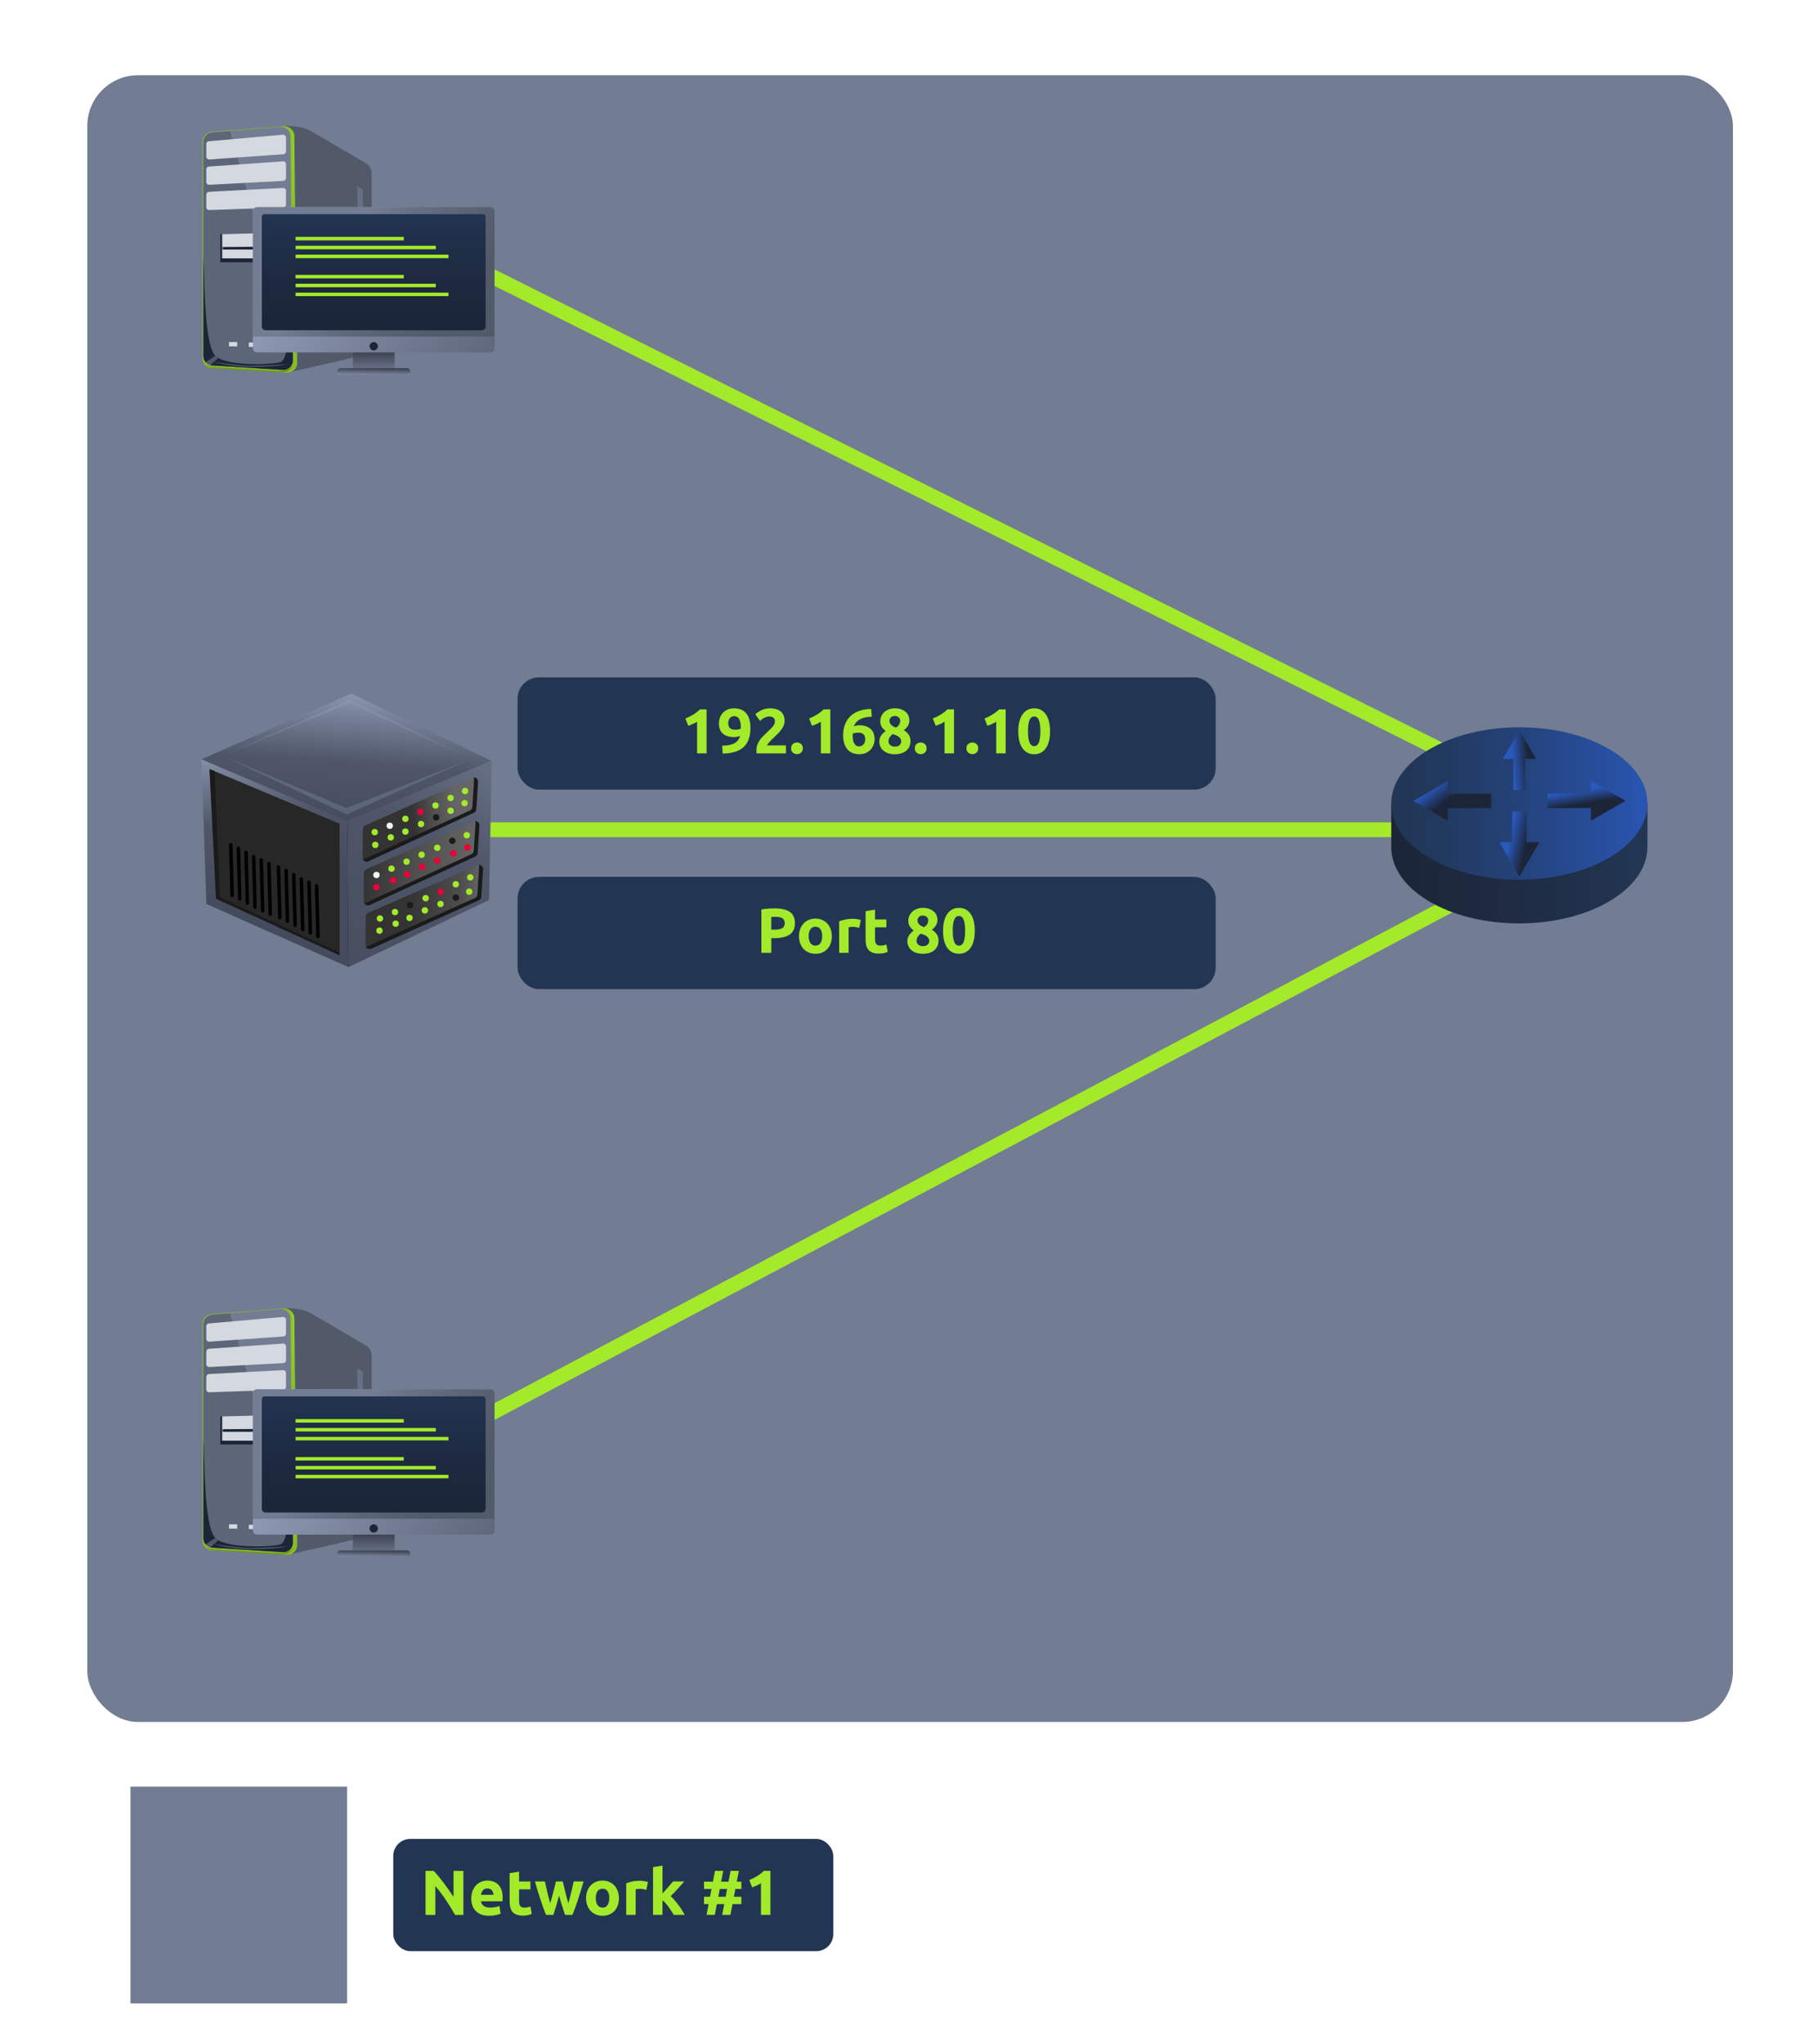 <?xml version="1.0" encoding="UTF-8"?>
<svg id="Layer_1" data-name="Layer 1" xmlns="http://www.w3.org/2000/svg" width="615.18" height="691.22" xmlns:xlink="http://www.w3.org/1999/xlink" viewBox="0 0 615.18 691.22">
  <defs>
    <linearGradient id="linear-gradient" x1="126.46" y1="150.51" x2="126.46" y2="106.56" gradientUnits="userSpaceOnUse">
      <stop offset=".42" stop-color="#9da8c4"/>
      <stop offset=".66" stop-color="#4f5669"/>
      <stop offset=".84" stop-color="#1a1a1a"/>
    </linearGradient>
    <linearGradient id="linear-gradient-2" x1="91.03" y1="69.01" x2="254.25" y2="186.96" gradientUnits="userSpaceOnUse">
      <stop offset="0" stop-color="#9da8c4"/>
      <stop offset=".57" stop-color="#4f5669"/>
      <stop offset="1" stop-color="#444b5c"/>
    </linearGradient>
    <linearGradient id="linear-gradient-3" x1="155.95" y1="115.95" x2="96.26" y2="68.08" gradientUnits="userSpaceOnUse">
      <stop offset=".12" stop-color="#525a6a"/>
      <stop offset=".29" stop-color="#586071"/>
      <stop offset=".55" stop-color="#687286"/>
      <stop offset=".66" stop-color="#727c92"/>
    </linearGradient>
    <linearGradient id="linear-gradient-4" x1="4963.64" y1="3342.37" x2="4963.48" y2="3353.02" gradientTransform="translate(-4837.09 -3223.46)" xlink:href="#linear-gradient"/>
    <linearGradient id="linear-gradient-5" x1="126.46" y1="123.24" x2="126.46" y2="40.77" gradientUnits="userSpaceOnUse">
      <stop offset=".12" stop-color="#1c2538"/>
      <stop offset=".34" stop-color="#1d293f"/>
      <stop offset=".66" stop-color="#223654"/>
    </linearGradient>
    <linearGradient id="linear-gradient-6" x1="126.46" y1="550.3" x2="126.46" y2="506.35" xlink:href="#linear-gradient"/>
    <linearGradient id="linear-gradient-7" y1="468.8" x2="254.25" y2="586.75" xlink:href="#linear-gradient-2"/>
    <linearGradient id="linear-gradient-8" x1="155.95" y1="515.74" x2="96.26" y2="467.87" xlink:href="#linear-gradient-3"/>
    <linearGradient id="linear-gradient-9" x1="4963.64" y1="2942.58" x2="4963.48" y2="2953.23" gradientTransform="translate(-4837.09 -2423.88)" xlink:href="#linear-gradient"/>
    <linearGradient id="linear-gradient-10" y1="523.03" y2="440.56" xlink:href="#linear-gradient-5"/>
    <linearGradient id="linear-gradient-11" x1="119.35" y1="227.47" x2="115.56" y2="280.55" xlink:href="#linear-gradient-2"/>
    <linearGradient id="linear-gradient-12" x1="85.26" y1="243.15" x2="95.29" y2="301.14" xlink:href="#linear-gradient-2"/>
    <linearGradient id="linear-gradient-13" x1="200.72" y1="195.73" x2="105.04" y2="349.64" xlink:href="#linear-gradient-2"/>
    <linearGradient id="linear-gradient-14" x1="176.23" y1="321.69" x2="191.32" y2="324.32" gradientTransform="translate(350.91 -34.27) rotate(-176.41) scale(1 -1)" gradientUnits="userSpaceOnUse">
      <stop offset="0" stop-color="#666"/>
      <stop offset=".57" stop-color="#4d4d4d"/>
      <stop offset="1" stop-color="#333"/>
    </linearGradient>
    <linearGradient id="linear-gradient-15" x1="168.76" y1="338.62" x2="206.68" y2="338.62" xlink:href="#linear-gradient-14"/>
    <linearGradient id="linear-gradient-16" x1="166.56" y1="353.3" x2="205.16" y2="353.3" gradientTransform="translate(350.91 -34.27) rotate(-176.41) scale(1 -1)" gradientUnits="userSpaceOnUse">
      <stop offset="0" stop-color="#666"/>
      <stop offset=".19" stop-color="#4d4d4d"/>
      <stop offset=".65" stop-color="#333"/>
    </linearGradient>
    <linearGradient id="linear-gradient-17" x1="245.45" y1="405.98" x2="332.14" y2="405.98" gradientTransform="translate(225.33 -114.03)" gradientUnits="userSpaceOnUse">
      <stop offset="0" stop-color="#1c2538"/>
      <stop offset=".46" stop-color="#1e2b42"/>
      <stop offset="1" stop-color="#223654"/>
    </linearGradient>
    <linearGradient id="linear-gradient-18" x1="245.46" y1="385.71" x2="340.09" y2="385.71" gradientTransform="translate(226.04 -114.56) rotate(.1)" gradientUnits="userSpaceOnUse">
      <stop offset="0" stop-color="#223654"/>
      <stop offset=".17" stop-color="#22395e"/>
      <stop offset=".45" stop-color="#244279"/>
      <stop offset=".82" stop-color="#2851a6"/>
      <stop offset="1" stop-color="#2a59be"/>
    </linearGradient>
    <linearGradient id="linear-gradient-19" x1="706.45" y1="-302.9" x2="709.71" y2="-295.88" gradientTransform="translate(-140.38 707.85) rotate(-12.06)" gradientUnits="userSpaceOnUse">
      <stop offset="0" stop-color="#2a59be"/>
      <stop offset=".89" stop-color="#1c2538"/>
    </linearGradient>
    <linearGradient id="linear-gradient-20" x1="753.63" y1="-289.76" x2="753.34" y2="-284.08" gradientTransform="translate(-140.38 707.85) rotate(-12.06)" gradientUnits="userSpaceOnUse">
      <stop offset="0" stop-color="#2a59be"/>
      <stop offset=".83" stop-color="#1c2538"/>
    </linearGradient>
    <linearGradient id="linear-gradient-21" x1="724.96" y1="-278.1" x2="731.24" y2="-275.24" gradientTransform="translate(-140.38 707.85) rotate(-12.06)" gradientUnits="userSpaceOnUse">
      <stop offset="0" stop-color="#2a59be"/>
      <stop offset=".89" stop-color="#1c2538"/>
    </linearGradient>
    <linearGradient id="linear-gradient-22" x1="731.9" y1="-304.31" x2="737.86" y2="-303.46" xlink:href="#linear-gradient-19"/>
  </defs>
  <rect x="29.54" y="25.45" width="556.86" height="556.86" rx="17.15" ry="17.15" style="fill: #727c92;"/>
  <line x1="523.16" y1="271.43" x2="151.75" y2="86.12" style="fill: none; stroke: #a3ea2a; stroke-miterlimit: 10; stroke-width: 5px;"/>
  <line x1="508.48" y1="280.6" x2="117.28" y2="280.6" style="fill: none; stroke: #a3ea2a; stroke-miterlimit: 10; stroke-width: 5px;"/>
  <line x1="120.87" y1="501.95" x2="509.97" y2="295.9" style="fill: none; stroke: #a3ea2a; stroke-miterlimit: 10; stroke-width: 5px;"/>
  <g id="Desktop_variation" data-name="Desktop variation">
    <g>
      <g id="Desktop_Computer" data-name="Desktop Computer">
        <g>
          <path d="m125.74,58.72v57.55c0,1.92-1.33,3.58-3.2,4l-7.95,1.79-16.06,3.62c.5-.16,1.99-.96,2.03-5.01.02-2.17-.24-17.33-.53-33.5-.3-16.6-.64-34.26-.75-39.96-.02-.78-.24-1.54-.65-2.19-.35-.56-.83-1.05-1.42-1.41-.09-.05-.17-.1-.26-.15-.31-.17-.64-.32-.98-.41l.74-.03,2.39-.1c2.22-.09,4.42.45,6.33,1.57l18.27,10.67c1.26.74,2.03,2.09,2.03,3.54Z" style="fill: #525a6a;"/>
          <path d="m114.58,122.06l-16.06,3.62c.5-.16,1.99-.96,2.03-5.01.02-2.17-.24-17.33-.53-33.5.96,5.01,6.06,29.64,14.57,34.89Z" style="fill: #525a6a;"/>
          <path d="m125.74,58.72v4.4c-3.65-7.87-20.19-16.68-22.8-17.24-1.75-.37-3.35-.67-4.31-.84-.59-.11-.94-.17-.94-.17l-.74-1.4-.54-.87,2.2.07c2.56.08,5.06.8,7.26,2.09l17.84,10.42c1.26.74,2.03,2.09,2.03,3.54Z" style="fill: #525a6a;"/>
          <path d="m98.51,125.68c-.1.03-.16.04-.16.04l.16-.04Z" style="fill: #2c2c2c;"/>
          <path d="m71.67,44.58l24.15-1.9c2.01-.16,3.73,1.3,3.76,3.16l.97,76.93c.02,1.87-1.68,3.36-3.69,3.24l-25.11-1.53c-1.82-.11-3.24-1.51-3.24-3.21V47.78c0-1.67,1.38-3.06,3.17-3.2Z" style="fill: #89bd27;"/>
          <path d="m99.12,121.94c.02,1.84-1.58,3.32-3.49,3.2l-23.74-1.51c-1.72-.11-3.07-1.49-3.07-3.16V47.94c0-1.65,1.31-3.02,3.01-3.16l6.01-.49,16.86-1.38c1.9-.16,3.54,1.28,3.56,3.12l.33,34.13.49,38.71.04,3.07Z" style="fill: #727c92;"/>
          <path d="m99.12,121.9c.02,1.84-1.58,3.32-3.49,3.2l-23.74-1.51c-1.72-.11-3.07-1.49-3.07-3.16V47.99c0-1.64,1.31-3.02,3-3.16l6-.49,21.25,74.49.04,3.06Z" style="fill: #525a6a; opacity: .65;"/>
          <path d="m69.8,48.71v4.27c0,.55.49.99,1.06.95l25.01-1.76c.52-.04.91-.45.91-.95v-4.71c0-.56-.5-1-1.08-.95l-25.01,2.2c-.51.04-.9.46-.9.95Z" style="fill: #d4d8df;"/>
          <path d="m69.8,57.27v4.27c0,.55.48.98,1.04.95l25.01-1.32c.52-.03.93-.45.93-.95v-4.71c0-.55-.49-.99-1.06-.95l-25.01,1.76c-.52.04-.91.45-.91.95Z" style="fill: #d4d8df;"/>
          <path d="m69.8,65.82v4.27c0,.54.46.97,1.02.95l25.01-.88c.53-.02.95-.44.95-.95v-4.71c0-.55-.48-.98-1.04-.95l-25.01,1.32c-.52.03-.93.45-.93.95Z" style="fill: #d4d8df;"/>
          <polygon points="92.54 87.38 92.54 88.68 74.55 88.68 74.55 79.2 75.2 79.18 75.2 87.38 92.54 87.38" style="fill: #1c2538;"/>
          <polygon points="92.54 78.74 92.54 87.38 75.2 87.38 75.2 79.2 92.54 78.74" style="fill: #d4d8df;"/>
          <polyline points="77.49 115.67 77.49 117.14 80.27 117.14 80.27 115.67 77.49 115.67" style="fill: #d4d8df;"/>
          <polyline points="84.2 115.84 84.2 117.31 87.47 117.31 87.47 115.84 84.2 115.84" style="fill: #d4d8df;"/>
          <polygon points="92.54 83.4 75.37 83.53 75.37 84.39 92.54 84.39 92.54 83.4" style="fill: #1c2538;"/>
          <path d="m99.09,121.9c.02,1.84-1.58,3.31-3.48,3.2l-23.72-1.51c-1.72-.11-3.06-1.49-3.06-3.16v-33.48c.46,5.44.05,29.13,3.99,33.32,3.19,3.4,17.46,3.27,21.97,2.24,4.44-1.02,3.66-29.42,3.8-42.31l.5,41.69Z" style="fill: #1c2538;"/>
          <polygon points="122.8 64.14 123.01 115.44 121.33 115.85 120.91 62.93 122.8 64.14" style="fill: #727c92; opacity: .65;"/>
          <path d="m72.83,120.31l-2.98,2.01-.3.14s.38.73,1.55,1.06l2.75-2.38s-.93-.6-1.02-.81Z" style="fill: #e8e8e8; opacity: .26;"/>
          <path d="m69.4,123.3s1.96,1.06,2.91,1.13l22.47,1.45c1.02.07,2.11-.1,2.97-.65l1.75-1.52-.09-.02-1.41.9c-1.13.72-2.53.97-3.87.89l-21.59-1.31c-1-.06-3.15-.86-3.15-.86h0Z" style="fill: #64930a;"/>
          <path d="m72.59,122.51s4.88,1.34,11.05,1.52c6.17.18,11.81-.4,13.38-.85,0,0-9.98.62-13.38.49-3.4-.13-11.28-1.25-11.28-1.25" style="fill: #e8e8e8; opacity: .26;"/>
          <path d="m97.64,43.43s1.09.91,1.09,2.09c0,1.18.36,27.56.36,27.56,0,0,.81-25.58.5-27.3-.32-1.73-1.95-2.35-1.95-2.35Z" style="fill: #a3ea2a; opacity: .36;"/>
        </g>
      </g>
      <rect x="119.4" y="114.15" width="14.14" height="11.39" style="fill: url(#linear-gradient);"/>
      <rect x="85.58" y="70.05" width="81.76" height="49.13" rx="1.38" ry="1.38" style="fill: url(#linear-gradient-2);"/>
      <path d="m167.34,71.43v42.41h-81.76v-42.41c0-.76.62-1.38,1.38-1.38h79.01c.76,0,1.38.62,1.38,1.38Z" style="fill: url(#linear-gradient-3);"/>
      <path d="m114.12,124.5h24.68v1.05c0,.6-.49,1.08-1.08,1.08h-22.51c-.6,0-1.08-.49-1.08-1.08v-1.05h0Z" transform="translate(252.93 251.13) rotate(180)" style="fill: url(#linear-gradient-4);"/>
      <circle cx="126.46" cy="117.09" r="1.41" style="fill: #1c2538;"/>
      <path d="m88.6,110.46v-37.14c0-.5.4-.9.9-.9h73.92c.5,0,.9.4.9.9v37.14c0,.68-.57,1.23-1.28,1.23h-73.17c-.71,0-1.28-.55-1.28-1.23Z" style="fill: url(#linear-gradient-5);"/>
      <rect x="100.01" y="80.11" width="36.62" height="1.18" style="fill: #a3ea2a;"/>
      <rect x="100.03" y="83.11" width="47.44" height="1.18" style="fill: #a3ea2a;"/>
      <rect x="100.03" y="86.12" width="51.72" height="1.18" style="fill: #a3ea2a;"/>
      <rect x="100.01" y="92.95" width="36.62" height="1.18" style="fill: #a3ea2a;"/>
      <rect x="100.03" y="95.95" width="47.44" height="1.18" style="fill: #a3ea2a;"/>
      <rect x="100.03" y="98.96" width="51.72" height="1.18" style="fill: #a3ea2a;"/>
    </g>
  </g>
  <g id="Desktop_variation-2" data-name="Desktop variation">
    <g>
      <g id="Desktop_Computer-2" data-name="Desktop Computer">
        <g>
          <path d="m125.74,458.51v57.55c0,1.92-1.33,3.58-3.2,4l-7.95,1.79-16.06,3.62c.5-.16,1.99-.96,2.03-5.01.02-2.17-.24-17.33-.53-33.5-.3-16.6-.64-34.26-.75-39.96-.02-.78-.24-1.54-.65-2.19-.35-.56-.83-1.05-1.42-1.41-.09-.05-.17-.1-.26-.15-.31-.17-.64-.32-.98-.41l.74-.03,2.39-.1c2.22-.09,4.42.45,6.33,1.57l18.27,10.67c1.26.74,2.03,2.09,2.03,3.54Z" style="fill: #525a6a;"/>
          <path d="m114.58,521.85l-16.06,3.62c.5-.16,1.99-.96,2.03-5.01.02-2.17-.24-17.33-.53-33.5.96,5.01,6.06,29.64,14.57,34.89Z" style="fill: #525a6a;"/>
          <path d="m125.74,458.51v4.4c-3.65-7.87-20.19-16.68-22.8-17.24-1.75-.37-3.35-.67-4.31-.84-.59-.11-.94-.17-.94-.17l-.74-1.4-.54-.87,2.2.07c2.56.08,5.06.8,7.26,2.09l17.84,10.42c1.26.74,2.03,2.09,2.03,3.54Z" style="fill: #525a6a;"/>
          <path d="m98.51,525.47c-.1.03-.16.04-.16.04l.16-.04Z" style="fill: #2c2c2c;"/>
          <path d="m71.67,444.37l24.15-1.9c2.01-.16,3.73,1.3,3.76,3.16l.97,76.93c.02,1.87-1.68,3.36-3.69,3.24l-25.11-1.53c-1.82-.11-3.24-1.51-3.24-3.21v-73.5c0-1.67,1.38-3.06,3.17-3.2Z" style="fill: #89bd27;"/>
          <path d="m99.12,521.73c.02,1.84-1.58,3.32-3.49,3.2l-23.74-1.51c-1.72-.11-3.07-1.49-3.07-3.16v-72.53c0-1.65,1.31-3.02,3.01-3.16l6.01-.49,16.86-1.38c1.9-.16,3.54,1.28,3.56,3.12l.33,34.13.49,38.71.04,3.07Z" style="fill: #727c92;"/>
          <path d="m99.12,521.69c.02,1.84-1.58,3.32-3.49,3.2l-23.74-1.51c-1.72-.11-3.07-1.49-3.07-3.16v-72.44c0-1.64,1.31-3.02,3-3.16l6-.49,21.25,74.49.04,3.06Z" style="fill: #525a6a; opacity: .65;"/>
          <path d="m69.8,448.5v4.27c0,.55.49.99,1.06.95l25.01-1.76c.52-.04.91-.45.91-.95v-4.71c0-.56-.5-1-1.08-.95l-25.01,2.2c-.51.04-.9.46-.9.95Z" style="fill: #d4d8df;"/>
          <path d="m69.8,457.06v4.27c0,.55.48.98,1.04.95l25.01-1.32c.52-.03.93-.45.93-.95v-4.71c0-.55-.49-.99-1.06-.95l-25.01,1.76c-.52.04-.91.45-.91.95Z" style="fill: #d4d8df;"/>
          <path d="m69.8,465.61v4.27c0,.54.46.97,1.02.95l25.01-.88c.53-.02.95-.44.95-.95v-4.71c0-.55-.48-.98-1.04-.95l-25.01,1.32c-.52.03-.93.45-.93.95Z" style="fill: #d4d8df;"/>
          <polygon points="92.54 487.17 92.54 488.47 74.55 488.47 74.55 478.99 75.2 478.97 75.2 487.17 92.54 487.17" style="fill: #1c2538;"/>
          <polygon points="92.54 478.53 92.54 487.17 75.2 487.17 75.2 478.99 92.54 478.53" style="fill: #d4d8df;"/>
          <polyline points="77.49 515.46 77.49 516.93 80.27 516.93 80.27 515.46 77.49 515.46" style="fill: #d4d8df;"/>
          <polyline points="84.2 515.62 84.2 517.1 87.47 517.1 87.47 515.62 84.2 515.62" style="fill: #d4d8df;"/>
          <polygon points="92.54 483.19 75.37 483.32 75.37 484.18 92.54 484.18 92.54 483.19" style="fill: #1c2538;"/>
          <path d="m99.09,521.69c.02,1.84-1.58,3.31-3.48,3.2l-23.72-1.51c-1.72-.11-3.06-1.49-3.06-3.16v-33.48c.46,5.44.05,29.13,3.99,33.32,3.19,3.4,17.46,3.27,21.97,2.24,4.44-1.02,3.66-29.42,3.8-42.31l.5,41.69Z" style="fill: #1c2538;"/>
          <polygon points="122.8 463.93 123.01 515.23 121.33 515.63 120.91 462.72 122.8 463.93" style="fill: #727c92; opacity: .65;"/>
          <path d="m72.83,520.09l-2.98,2.01-.3.14s.38.73,1.55,1.06l2.75-2.38s-.93-.6-1.02-.81Z" style="fill: #e8e8e8; opacity: .26;"/>
          <path d="m69.4,523.09s1.96,1.06,2.91,1.13l22.47,1.45c1.02.07,2.11-.1,2.97-.65l1.75-1.52-.09-.02-1.41.9c-1.13.72-2.53.97-3.87.89l-21.59-1.31c-1-.06-3.15-.86-3.15-.86h0Z" style="fill: #64930a;"/>
          <path d="m72.59,522.3s4.88,1.34,11.05,1.52c6.17.18,11.81-.4,13.38-.85,0,0-9.98.62-13.38.49-3.4-.13-11.28-1.25-11.28-1.25" style="fill: #e8e8e8; opacity: .26;"/>
          <path d="m97.64,443.22s1.09.91,1.09,2.09c0,1.18.36,27.56.36,27.56,0,0,.81-25.58.5-27.3-.32-1.73-1.95-2.35-1.95-2.35Z" style="fill: #a3ea2a; opacity: .36;"/>
        </g>
      </g>
      <rect x="119.4" y="513.94" width="14.14" height="11.39" style="fill: url(#linear-gradient-6);"/>
      <rect x="85.58" y="469.84" width="81.76" height="49.13" rx="1.38" ry="1.38" style="fill: url(#linear-gradient-7);"/>
      <path d="m167.34,471.21v42.41h-81.76v-42.41c0-.76.62-1.38,1.38-1.38h79.01c.76,0,1.38.62,1.38,1.38Z" style="fill: url(#linear-gradient-8);"/>
      <path d="m114.12,524.29h24.68v1.05c0,.6-.49,1.08-1.08,1.08h-22.51c-.6,0-1.08-.49-1.08-1.08v-1.05h0Z" transform="translate(252.93 1050.71) rotate(180)" style="fill: url(#linear-gradient-9);"/>
      <circle cx="126.46" cy="516.88" r="1.41" style="fill: #1c2538;"/>
      <path d="m88.6,510.25v-37.14c0-.5.4-.9.9-.9h73.92c.5,0,.9.4.9.9v37.14c0,.68-.57,1.23-1.28,1.23h-73.17c-.71,0-1.28-.55-1.28-1.23Z" style="fill: url(#linear-gradient-10);"/>
      <rect x="100.01" y="479.9" width="36.62" height="1.18" style="fill: #a3ea2a;"/>
      <rect x="100.03" y="482.9" width="47.44" height="1.18" style="fill: #a3ea2a;"/>
      <rect x="100.03" y="485.91" width="51.72" height="1.18" style="fill: #a3ea2a;"/>
      <rect x="100.01" y="492.74" width="36.62" height="1.18" style="fill: #a3ea2a;"/>
      <rect x="100.03" y="495.74" width="47.44" height="1.18" style="fill: #a3ea2a;"/>
      <rect x="100.03" y="498.74" width="51.72" height="1.18" style="fill: #a3ea2a;"/>
    </g>
  </g>
  <g id="Mail_Server" data-name="Mail Server">
    <g id="Server_-_small" data-name="Server - small">
      <g>
        <polygon points="122.82 323.06 117.87 327 113.02 323.06 113.02 275.65 122.82 275.65 122.82 323.06" style="fill: #1a1a1a;"/>
        <polygon points="68.14 256.78 118.84 234.54 166.33 257.29 117.05 278.38 68.14 256.78" style="fill: url(#linear-gradient-11);"/>
        <polyline points="117.47 277.66 117.87 327.04 69.84 305.7 68.15 256.78" style="fill: url(#linear-gradient-12);"/>
        <polygon points="117.47 277.68 117.91 327.04 165.5 304.36 166.39 257.22 117.47 277.68" style="fill: url(#linear-gradient-13);"/>
        <path d="m124.62,291.25l35.76-16.41c.46-.21.76-.65.79-1.16l.59-9.34c.06-1.02-.98-1.75-1.92-1.33l-36.27,16.14c-.49.22-.81.7-.81,1.24l-.08,9.6c0,1,1.03,1.67,1.93,1.25Z" style="fill: url(#linear-gradient-14);"/>
        <path d="m122.81,290.6c.31.64,1.09.97,1.81.65l35.76-16.41c.46-.21.76-.65.79-1.15l.59-9.33c.05-.86-.67-1.52-1.46-1.45.1.2.15.43.13.68l-.59,9.33c-.03.5-.34.95-.79,1.15l-35.76,16.41c-.16.07-.31.11-.47.12Z" style="fill: #1a1a1a;"/>
        <path d="m125.01,306.05l35.76-16.41c.46-.21.76-.65.79-1.16l.59-9.34c.06-1.02-.98-1.75-1.92-1.33l-36.27,16.14c-.49.22-.81.7-.81,1.24l-.08,9.6c0,1,1.03,1.67,1.93,1.25Z" style="fill: url(#linear-gradient-15);"/>
        <path d="m123.28,305.4c.31.64,1.09.97,1.81.65l35.76-16.41c.46-.21.76-.65.79-1.15l.59-9.33c.05-.86-.67-1.52-1.46-1.45.1.2.15.43.13.68l-.59,9.33c-.03.5-.34.95-.79,1.15l-35.76,16.41c-.16.07-.31.11-.47.12Z" style="fill: #1a1a1a;"/>
        <path d="m125.6,320.79l36.45-16.36c.46-.21.76-.65.79-1.16l.59-9.34c.06-1.02-.98-1.75-1.92-1.33l-36.96,16.1c-.49.22-.81.7-.81,1.24l-.08,9.6c0,1,1.03,1.67,1.93,1.25Z" style="fill: url(#linear-gradient-16);"/>
        <path d="m123.82,320.14c.31.64,1.09.97,1.81.65l36.45-16.36c.46-.21.76-.65.79-1.15l.59-9.33c.05-.86-.67-1.52-1.46-1.45.1.2.15.43.13.68l-.59,9.33c-.03.5-.34.95-.79,1.15l-36.45,16.36c-.16.07-.31.11-.47.12Z" style="fill: #1a1a1a;"/>
        <circle cx="126.8" cy="281.41" r="1.08" style="fill: #a3ea2a;"/>
        <circle cx="126.99" cy="285.72" r="1.08" style="fill: #a3ea2a;"/>
        <circle cx="131.89" cy="279.25" r="1.08" style="fill: #f2f2f2;"/>
        <circle cx="132.22" cy="283.17" r="1.08" style="fill: #a3ea2a;"/>
        <circle cx="137.18" cy="276.9" r="1.08" style="fill: #a3ea2a;"/>
        <circle cx="137.18" cy="281.21" r="1.08" style="fill: #a3ea2a;"/>
        <circle cx="142.28" cy="274.55" r="1.08" style="fill: #eb0037;"/>
        <circle cx="142.47" cy="278.66" r="1.08" style="fill: #a3ea2a;"/>
        <circle cx="147.37" cy="272.39" r="1.08" style="fill: #a3ea2a;"/>
        <circle cx="147.57" cy="276.42" r="1.08" style="fill: #1a1a1a;"/>
        <circle cx="152.47" cy="269.85" r="1.08" style="fill: #a3ea2a;"/>
        <circle cx="152.48" cy="274.17" r="1.08" style="fill: #a3ea2a;"/>
        <circle cx="157.36" cy="267.49" r="1.08" style="fill: #a3ea2a;"/>
        <circle cx="157.19" cy="271.61" r="1.08" style="fill: #a3ea2a;"/>
        <circle cx="127.39" cy="295.9" r="1.08" style="fill: #f2f2f2;"/>
        <circle cx="127.39" cy="300.02" r="1.08" style="fill: #eb0037;"/>
        <circle cx="132.48" cy="293.75" r="1.08" style="fill: #a3ea2a;"/>
        <circle cx="133.07" cy="297.67" r="1.08" style="fill: #eb0037;"/>
        <circle cx="137.57" cy="291.4" r="1.08" style="fill: #a3ea2a;"/>
        <circle cx="137.77" cy="295.71" r="1.08" style="fill: #eb0037;"/>
        <circle cx="142.67" cy="289.05" r="1.08" style="fill: #a3ea2a;"/>
        <circle cx="142.86" cy="293.16" r="1.08" style="fill: #eb0037;"/>
        <circle cx="147.96" cy="286.7" r="1.08" style="fill: #a3ea2a;"/>
        <circle cx="147.96" cy="291.01" r="1.08" style="fill: #eb0037;"/>
        <circle cx="153.05" cy="284.34" r="1.08" style="fill: #1a1a1a;"/>
        <circle cx="153.43" cy="288.58" r="1.08" style="fill: #eb0037;"/>
        <circle cx="157.95" cy="282.44" r="1.08" style="fill: #a3ea2a;"/>
        <circle cx="158.15" cy="286.57" r="1.08" style="fill: #eb0037;"/>
        <circle cx="128.56" cy="310.6" r="1.08" style="fill: #a3ea2a;"/>
        <circle cx="128.39" cy="314.71" r="1.08" style="fill: #a3ea2a;"/>
        <circle cx="133.66" cy="308.44" r="1.08" style="fill: #a3ea2a;"/>
        <circle cx="133.88" cy="312.36" r="1.08" style="fill: #a3ea2a;"/>
        <circle cx="138.75" cy="306.09" r="1.08" style="fill: #1a1a1a;"/>
        <circle cx="138.58" cy="310.4" r="1.08" style="fill: #a3ea2a;"/>
        <circle cx="144.04" cy="303.74" r="1.08" style="fill: #a3ea2a;"/>
        <circle cx="143.77" cy="307.86" r="1.08" style="fill: #a3ea2a;"/>
        <circle cx="149.13" cy="301.59" r="1.08" style="fill: #eb0037;"/>
        <circle cx="149.06" cy="305.7" r="1.08" style="fill: #a3ea2a;"/>
        <circle cx="154.23" cy="299.04" r="1.08" style="fill: #a3ea2a;"/>
        <circle cx="154.24" cy="303.55" r="1.08" style="fill: #1a1a1a;"/>
        <circle cx="159.13" cy="296.69" r="1.08" style="fill: #a3ea2a;"/>
        <circle cx="158.77" cy="301.54" r="1.08" style="fill: #a3ea2a;"/>
        <polygon points="70.98 260.11 73.19 303.94 114.92 323.04 114.92 278.57 70.98 260.11" style="fill: #272728;"/>
        <polygon points="70.89 260.11 72.62 260.76 74.47 303.53 73.1 303.94 70.89 260.11" style="fill: #1a1a1a;"/>
        <polygon points="74.56 303.53 114.92 322.15 114.92 323.04 73.19 303.94 74.56 303.53" style="fill: #1a1a1a;"/>
        <line x1="78.56" y1="302.81" x2="78.09" y2="285.68" style="fill: #eb0037; stroke: #000; stroke-linecap: round; stroke-linejoin: round; stroke-width: 1.17px;"/>
        <line x1="81.14" y1="303.98" x2="80.67" y2="286.86" style="fill: #eb0037; stroke: #000; stroke-linecap: round; stroke-linejoin: round; stroke-width: 1.17px;"/>
        <line x1="83.72" y1="305.39" x2="83.25" y2="288.26" style="fill: #eb0037; stroke: #000; stroke-linecap: round; stroke-linejoin: round; stroke-width: 1.17px;"/>
        <line x1="86.3" y1="306.8" x2="85.83" y2="289.67" style="fill: #eb0037; stroke: #000; stroke-linecap: round; stroke-linejoin: round; stroke-width: 1.17px;"/>
        <line x1="88.88" y1="307.97" x2="88.41" y2="290.84" style="fill: #eb0037; stroke: #000; stroke-linecap: round; stroke-linejoin: round; stroke-width: 1.17px;"/>
        <line x1="91.46" y1="309.14" x2="90.99" y2="292.02" style="fill: #eb0037; stroke: #000; stroke-linecap: round; stroke-linejoin: round; stroke-width: 1.17px;"/>
        <line x1="94.7" y1="310.34" x2="94.23" y2="293.21" style="fill: #eb0037; stroke: #000; stroke-linecap: round; stroke-linejoin: round; stroke-width: 1.17px;"/>
        <line x1="97.28" y1="311.51" x2="96.81" y2="294.39" style="fill: #eb0037; stroke: #000; stroke-linecap: round; stroke-linejoin: round; stroke-width: 1.17px;"/>
        <line x1="99.86" y1="312.92" x2="99.39" y2="295.79" style="fill: #eb0037; stroke: #000; stroke-linecap: round; stroke-linejoin: round; stroke-width: 1.17px;"/>
        <line x1="102.44" y1="314.33" x2="101.97" y2="297.2" style="fill: #eb0037; stroke: #000; stroke-linecap: round; stroke-linejoin: round; stroke-width: 1.17px;"/>
        <line x1="105.02" y1="315.5" x2="104.55" y2="298.37" style="fill: #eb0037; stroke: #000; stroke-linecap: round; stroke-linejoin: round; stroke-width: 1.17px;"/>
        <line x1="107.6" y1="316.67" x2="107.13" y2="299.55" style="fill: #eb0037; stroke: #000; stroke-linecap: round; stroke-linejoin: round; stroke-width: 1.17px;"/>
        <polygon points="76.4 256.05 117.28 275.41 158.16 257.13 117.28 273.26 76.4 256.05" style="fill: #97afbf; opacity: .25;"/>
        <polygon points="74.25 256.05 118.36 236.69 158.16 256.05 118.36 237.76 74.25 256.05" style="fill: #97afbf; opacity: .25;"/>
      </g>
    </g>
  </g>
  <rect x="175.13" y="229.06" width="236.24" height="37.96" rx="7.26" ry="7.26" style="fill: #223654;"/>
  <rect x="175.13" y="296.54" width="236.24" height="37.96" rx="7.26" ry="7.26" style="fill: #223654;"/>
  <g>
    <path d="m231.95,242.97c.42-.17.85-.37,1.3-.59s.89-.46,1.32-.73c.43-.26.84-.54,1.23-.84.39-.29.75-.6,1.06-.93h2.23v14.88h-3.2v-10.71c-.43.29-.91.55-1.44.78-.53.24-1.04.44-1.55.61l-.97-2.47Z" style="fill: #a3ea2a;"/>
    <path d="m250.42,248.85c-.3.14-.63.25-1,.31-.37.06-.68.1-.93.1-.93,0-1.73-.11-2.38-.33s-1.2-.54-1.62-.94c-.42-.41-.73-.9-.93-1.47-.2-.57-.3-1.2-.3-1.89,0-.57.1-1.16.29-1.76.19-.6.5-1.15.91-1.64.42-.49.94-.9,1.58-1.22.64-.32,1.41-.48,2.31-.48,1.85,0,3.24.57,4.18,1.71.94,1.14,1.41,2.77,1.41,4.91,0,1.4-.18,2.64-.55,3.71-.36,1.07-.93,1.98-1.7,2.71-.77.73-1.74,1.28-2.93,1.66-1.19.38-2.6.58-4.23.59-.01-.46-.04-.9-.06-1.33s-.06-.87-.09-1.33c.82-.01,1.55-.08,2.21-.18.66-.11,1.24-.29,1.74-.54.5-.25.93-.58,1.28-1s.63-.94.83-1.57Zm-1.57-2.08c.33,0,.67-.03,1.03-.1.36-.06.62-.15.79-.27v-.19c0-.06,0-.11.01-.17,0-.06.01-.11.01-.15-.01-.51-.06-1-.13-1.45-.07-.45-.19-.84-.37-1.18-.17-.34-.4-.6-.7-.79-.29-.19-.65-.29-1.08-.29-.34,0-.64.07-.9.21-.26.14-.47.33-.62.56-.16.23-.28.48-.35.75-.08.27-.12.54-.12.79,0,.77.19,1.35.57,1.72.38.37,1,.56,1.86.56Z" style="fill: #a3ea2a;"/>
    <path d="m265.49,243.79c0,.54-.11,1.07-.32,1.57-.21.5-.49.98-.84,1.45-.34.46-.73.91-1.16,1.34-.43.43-.85.84-1.27,1.22-.21.2-.45.43-.7.68-.25.25-.49.5-.72.76s-.43.5-.61.72c-.18.22-.29.41-.33.55h6.4v2.68h-9.92c-.03-.16-.04-.36-.04-.6v-.51c0-.69.11-1.32.33-1.89.22-.57.51-1.11.87-1.6.36-.49.76-.96,1.21-1.38s.9-.86,1.34-1.29c.34-.33.67-.64.97-.93.3-.29.56-.58.79-.86.23-.28.41-.56.54-.84s.19-.56.19-.85c0-.63-.18-1.07-.54-1.33-.36-.26-.8-.39-1.33-.39-.39,0-.75.06-1.08.18-.34.12-.64.26-.92.43-.28.17-.52.33-.72.49-.2.17-.35.3-.45.4l-1.59-2.23c.63-.59,1.36-1.07,2.2-1.45.84-.38,1.74-.57,2.69-.57.87,0,1.62.1,2.25.3.63.2,1.15.48,1.56.85.41.37.71.81.9,1.33.19.52.29,1.11.29,1.77Z" style="fill: #a3ea2a;"/>
    <path d="m271.67,253.06c0,.64-.2,1.13-.61,1.47-.41.34-.87.5-1.38.5s-.98-.17-1.38-.5c-.41-.34-.61-.83-.61-1.47s.2-1.13.61-1.47c.41-.34.87-.5,1.38-.5s.98.17,1.38.5c.41.34.61.83.61,1.47Z" style="fill: #a3ea2a;"/>
    <path d="m273.82,242.97c.42-.17.85-.37,1.3-.59s.89-.46,1.32-.73c.43-.26.84-.54,1.23-.84.39-.29.75-.6,1.06-.93h2.23v14.88h-3.2v-10.71c-.43.29-.91.55-1.44.78-.53.24-1.04.44-1.55.61l-.97-2.47Z" style="fill: #a3ea2a;"/>
    <path d="m290.8,245.27c.93,0,1.72.12,2.37.38.65.25,1.18.59,1.6,1.02.42.43.72.93.9,1.5s.28,1.18.28,1.82c0,.57-.1,1.16-.31,1.76-.21.6-.52,1.15-.94,1.63-.42.49-.96.89-1.61,1.2s-1.42.47-2.31.47c-1.79,0-3.15-.57-4.08-1.7-.93-1.13-1.4-2.69-1.4-4.68,0-1.43.22-2.7.67-3.8.44-1.1,1.08-2.03,1.9-2.78.82-.75,1.82-1.32,2.98-1.72s2.48-.6,3.94-.61c.03.44.06.88.09,1.3.03.42.06.86.09,1.32-.73.01-1.41.08-2.05.2-.64.12-1.22.31-1.74.57-.52.26-.98.59-1.36,1-.39.41-.69.91-.9,1.49.31-.14.64-.24.97-.3.33-.06.64-.09.92-.09Zm-.41,2.49c-.31,0-.65.03-1.01.09s-.64.14-.84.24c0,.06,0,.14-.01.26,0,.12-.01.21-.01.3,0,.52.04,1,.11,1.46s.19.86.37,1.2c.17.34.4.61.69.81.29.19.64.29,1.07.29.36,0,.66-.08.91-.23s.46-.34.62-.57c.16-.23.29-.48.37-.76.08-.28.12-.55.12-.81,0-.73-.18-1.29-.55-1.69-.36-.39-.98-.59-1.84-.59Z" style="fill: #a3ea2a;"/>
    <path d="m308.08,250.61c0,.64-.11,1.24-.33,1.77-.22.54-.56,1.01-1,1.41-.44.4-1,.71-1.66.94-.67.22-1.44.33-2.31.33-1,0-1.84-.14-2.5-.42s-1.2-.63-1.61-1.04c-.41-.42-.7-.87-.87-1.37-.17-.5-.26-.95-.26-1.37s.06-.82.17-1.18c.11-.36.27-.68.47-.98.2-.29.43-.56.68-.81.25-.24.52-.47.81-.69-.62-.5-1.07-.99-1.36-1.48-.29-.49-.44-1.11-.44-1.87,0-.57.12-1.12.35-1.65.24-.53.57-.99,1-1.38.43-.39.95-.71,1.56-.94.61-.24,1.28-.35,2.03-.35.87,0,1.62.12,2.24.38s1.13.57,1.54.95.69.82.87,1.3c.18.48.27.95.27,1.43,0,.69-.18,1.33-.55,1.92-.36.59-.82,1.06-1.36,1.4.82.53,1.4,1.09,1.75,1.67.35.58.53,1.26.53,2.03Zm-7.43.13c0,.17.04.36.12.57s.2.4.38.57c.17.17.39.32.67.43.27.12.6.17.99.17.74,0,1.29-.18,1.63-.54.34-.36.52-.76.52-1.21,0-.33-.07-.62-.23-.88-.15-.26-.35-.48-.61-.68-.26-.19-.56-.37-.91-.52-.35-.15-.73-.29-1.13-.42-.4.3-.74.65-1.01,1.05-.27.4-.41.88-.41,1.44Zm3.97-7.06c0-.16-.03-.32-.1-.5-.06-.18-.17-.35-.32-.5-.15-.16-.34-.29-.57-.4-.23-.11-.51-.16-.84-.16s-.59.05-.82.15c-.23.1-.42.23-.57.4-.15.16-.26.34-.33.52-.07.19-.11.36-.11.54,0,.46.17.88.5,1.29.34.4.91.74,1.73,1.03.46-.29.81-.61,1.05-.98.24-.37.37-.83.37-1.37Z" style="fill: #a3ea2a;"/>
    <path d="m313.54,253.06c0,.64-.2,1.13-.61,1.47-.41.34-.87.5-1.38.5s-.98-.17-1.38-.5c-.41-.34-.61-.83-.61-1.47s.2-1.13.61-1.47c.41-.34.87-.5,1.38-.5s.98.17,1.38.5c.41.34.61.83.61,1.47Z" style="fill: #a3ea2a;"/>
    <path d="m315.68,242.97c.42-.17.85-.37,1.3-.59s.89-.46,1.32-.73c.43-.26.84-.54,1.23-.84.39-.29.75-.6,1.06-.93h2.23v14.88h-3.2v-10.71c-.43.29-.91.55-1.44.78-.53.24-1.04.44-1.55.61l-.97-2.47Z" style="fill: #a3ea2a;"/>
    <path d="m331.01,253.06c0,.64-.2,1.13-.61,1.47-.41.34-.87.5-1.38.5s-.98-.17-1.38-.5c-.41-.34-.61-.83-.61-1.47s.2-1.13.61-1.47c.41-.34.87-.5,1.38-.5s.98.17,1.38.5c.41.34.61.83.61,1.47Z" style="fill: #a3ea2a;"/>
    <path d="m333.16,242.97c.42-.17.85-.37,1.3-.59s.89-.46,1.32-.73c.43-.26.84-.54,1.23-.84.39-.29.75-.6,1.06-.93h2.23v14.88h-3.2v-10.71c-.43.29-.91.55-1.44.78-.53.24-1.04.44-1.55.61l-.97-2.47Z" style="fill: #a3ea2a;"/>
    <path d="m355.31,247.29c0,2.5-.48,4.43-1.43,5.76-.95,1.34-2.27,2.01-3.94,2.01s-2.99-.67-3.94-2.01c-.95-1.34-1.43-3.26-1.43-5.76,0-1.25.12-2.35.38-3.31s.61-1.77,1.08-2.43c.47-.66,1.04-1.16,1.7-1.5.66-.34,1.4-.51,2.21-.51,1.67,0,2.99.67,3.94,2.01.95,1.34,1.43,3.25,1.43,5.74Zm-3.26,0c0-.74-.04-1.42-.11-2.03-.07-.61-.19-1.13-.34-1.58-.16-.44-.37-.79-.64-1.03-.27-.24-.61-.36-1.01-.36s-.73.12-1,.36c-.27.24-.48.59-.64,1.03-.17.44-.28.97-.35,1.58s-.11,1.28-.11,2.03.04,1.42.11,2.04.19,1.15.35,1.59c.16.44.38.79.64,1.03.26.24.6.37,1,.37s.74-.12,1.01-.37.49-.59.64-1.03c.16-.44.27-.97.34-1.59.07-.62.11-1.3.11-2.04Z" style="fill: #a3ea2a;"/>
  </g>
  <rect x="133.07" y="621.86" width="148.9" height="37.96" rx="5.76" ry="5.76" style="fill: #223654;"/>
  <g>
    <path d="m153.98,647.55c-.96-1.7-2-3.38-3.11-5.04-1.12-1.66-2.3-3.23-3.56-4.7v9.75h-3.31v-14.88h2.73c.47.47.99,1.05,1.57,1.74.57.69,1.16,1.42,1.75,2.2.59.78,1.18,1.59,1.77,2.43.59.84,1.14,1.64,1.65,2.42v-8.78h3.33v14.88h-2.81Z" style="fill: #a3ea2a;"/>
    <path d="m159.48,641.99c0-1,.15-1.88.46-2.63.31-.75.71-1.38,1.21-1.88s1.08-.88,1.73-1.14c.65-.26,1.32-.39,2.01-.39,1.6,0,2.87.49,3.8,1.47.93.98,1.4,2.42,1.4,4.33,0,.19,0,.39-.02.61-.01.22-.03.42-.04.59h-7.26c.07.66.38,1.18.92,1.57.54.39,1.27.58,2.19.58.59,0,1.16-.05,1.73-.16s1.03-.24,1.38-.4l.43,2.6c-.17.09-.4.17-.69.26-.29.09-.6.16-.96.23-.35.06-.73.12-1.13.16-.4.04-.8.06-1.2.06-1.02,0-1.9-.15-2.65-.45s-1.37-.71-1.87-1.23c-.49-.52-.86-1.14-1.1-1.86-.24-.71-.35-1.49-.35-2.32Zm7.51-1.22c-.01-.27-.06-.54-.14-.79s-.2-.49-.36-.69c-.16-.2-.37-.37-.62-.49-.25-.13-.56-.19-.93-.19s-.67.06-.92.18c-.26.12-.47.28-.64.48s-.3.43-.4.7c-.09.27-.16.53-.2.81h4.23Z" style="fill: #a3ea2a;"/>
    <path d="m172.45,633.45l3.2-.52v3.33h3.84v2.66h-3.84v3.97c0,.67.12,1.21.35,1.61.24.4.71.6,1.43.6.34,0,.7-.03,1.06-.1.36-.06.7-.15,1-.27l.45,2.49c-.39.16-.82.29-1.29.41-.47.11-1.05.17-1.74.17-.87,0-1.6-.12-2.17-.35-.57-.24-1.03-.57-1.37-.99-.34-.42-.58-.93-.72-1.54-.14-.6-.2-1.27-.2-2v-9.49Z" style="fill: #a3ea2a;"/>
    <path d="m189.18,641.07c-.29,1.09-.59,2.17-.91,3.24-.32,1.07-.66,2.15-1.02,3.24h-2.49c-.26-.6-.54-1.32-.84-2.15-.3-.83-.61-1.74-.94-2.72-.32-.98-.65-2.02-.99-3.11-.34-1.1-.66-2.2-.98-3.32h3.37c.12.52.24,1.08.38,1.69.14.61.28,1.23.43,1.88.15.64.31,1.29.48,1.94s.33,1.28.51,1.88c.19-.63.37-1.27.55-1.93.18-.66.35-1.31.52-1.94.16-.64.32-1.25.47-1.85.15-.59.28-1.15.4-1.66h2.32c.11.52.24,1.07.39,1.66s.29,1.21.45,1.85c.16.64.32,1.29.49,1.94.17.66.35,1.3.54,1.93.17-.6.35-1.23.52-1.88.17-.65.33-1.3.49-1.94.15-.64.29-1.27.43-1.88s.26-1.17.38-1.69h3.33c-.32,1.12-.64,2.22-.98,3.32-.34,1.09-.67,2.13-.99,3.11-.32.98-.64,1.89-.95,2.72s-.59,1.54-.85,2.15h-2.49c-.36-1.09-.71-2.17-1.05-3.24-.34-1.07-.66-2.15-.94-3.24Z" style="fill: #a3ea2a;"/>
    <path d="m209.44,641.88c0,.89-.13,1.7-.39,2.44-.26.74-.63,1.37-1.12,1.89-.49.52-1.07.93-1.75,1.21-.68.29-1.44.43-2.29.43s-1.59-.14-2.27-.43c-.68-.29-1.26-.69-1.75-1.21-.49-.52-.87-1.15-1.14-1.89-.27-.74-.41-1.55-.41-2.44s.14-1.7.42-2.43c.28-.73.67-1.35,1.16-1.87.49-.52,1.08-.92,1.76-1.2.68-.29,1.42-.43,2.22-.43s1.56.14,2.24.43c.68.29,1.26.69,1.75,1.2.49.52.87,1.14,1.14,1.87.27.73.41,1.54.41,2.43Zm-3.26,0c0-.99-.2-1.76-.59-2.33-.39-.57-.96-.85-1.69-.85s-1.3.28-1.7.85-.6,1.34-.6,2.33.2,1.77.6,2.35c.4.58.97.87,1.7.87s1.29-.29,1.69-.87c.39-.58.59-1.36.59-2.35Z" style="fill: #a3ea2a;"/>
    <path d="m218.71,639.09c-.29-.07-.62-.15-1.01-.23-.39-.08-.8-.12-1.25-.12-.2,0-.44.02-.72.05-.28.04-.49.08-.63.12v8.63h-3.2v-10.69c.57-.2,1.25-.39,2.03-.57.78-.18,1.65-.27,2.61-.27.17,0,.38.01.62.03.24.02.49.05.73.09.24.04.49.08.73.13.24.05.45.11.62.18l-.54,2.64Z" style="fill: #a3ea2a;"/>
    <path d="m224.17,640.31c.31-.34.64-.7.98-1.07s.66-.74.98-1.1c.31-.36.61-.71.89-1.04s.52-.61.72-.85h3.8c-.76.87-1.5,1.7-2.22,2.5-.72.79-1.51,1.61-2.37,2.45.43.39.87.85,1.33,1.39.46.54.9,1.09,1.33,1.67.43.57.82,1.15,1.18,1.72.36.57.66,1.1.9,1.57h-3.68c-.23-.37-.49-.79-.78-1.24-.29-.45-.6-.9-.93-1.36-.33-.45-.67-.89-1.04-1.3s-.73-.77-1.08-1.05v4.95h-3.2v-16.15l3.2-.51v9.42Z" style="fill: #a3ea2a;"/>
    <path d="m244.03,636.32h2.49l.7-3.65h2.79l-.7,3.65h1.56v2.47h-2.03l-.51,2.64h2.54v2.47h-3.01l-.7,3.65h-2.79l.7-3.65h-2.49l-.7,3.65h-2.79l.7-3.65h-1.56v-2.47h2.03l.51-2.64h-2.54v-2.47h3.01l.7-3.65h2.79l-.7,3.65Zm-.98,5.11h2.49l.51-2.64h-2.49l-.51,2.64Z" style="fill: #a3ea2a;"/>
    <path d="m253.56,635.76c.42-.17.85-.37,1.3-.59s.89-.46,1.32-.73c.43-.26.84-.54,1.23-.84.39-.29.75-.6,1.06-.93h2.23v14.88h-3.2v-10.71c-.43.29-.91.55-1.44.78-.53.24-1.04.44-1.55.61l-.97-2.47Z" style="fill: #a3ea2a;"/>
  </g>
  <g>
    <path d="m262.1,307.18c2.22,0,3.92.39,5.11,1.17s1.78,2.06,1.78,3.83-.6,3.08-1.8,3.88c-1.2.79-2.92,1.19-5.15,1.19h-1.05v4.98h-3.35v-14.66c.73-.14,1.5-.24,2.32-.3.82-.06,1.53-.08,2.15-.08Zm.21,2.86c-.24,0-.48,0-.72.02-.24.01-.44.03-.61.04v4.29h1.05c1.16,0,2.03-.16,2.62-.47.59-.31.88-.9.88-1.76,0-.42-.08-.76-.23-1.03s-.37-.49-.64-.66c-.28-.16-.62-.28-1.02-.34-.4-.06-.84-.1-1.33-.1Z" style="fill: #a3ea2a;"/>
    <path d="m281.48,316.57c0,.89-.13,1.7-.39,2.44-.26.74-.63,1.37-1.12,1.89-.49.52-1.07.93-1.75,1.21-.68.29-1.44.43-2.29.43s-1.59-.14-2.27-.43c-.68-.29-1.26-.69-1.75-1.21-.49-.52-.87-1.15-1.14-1.89-.27-.74-.41-1.55-.41-2.44s.14-1.7.42-2.43c.28-.73.67-1.35,1.16-1.87.49-.52,1.08-.92,1.76-1.2.68-.29,1.42-.43,2.22-.43s1.56.14,2.24.43c.68.29,1.26.69,1.75,1.2.49.52.87,1.14,1.14,1.87.27.73.41,1.54.41,2.43Zm-3.26,0c0-.99-.2-1.76-.59-2.33-.39-.57-.96-.85-1.69-.85s-1.3.28-1.7.85-.6,1.34-.6,2.33.2,1.77.6,2.35c.4.58.97.87,1.7.87s1.29-.29,1.69-.87c.39-.58.59-1.36.59-2.35Z" style="fill: #a3ea2a;"/>
    <path d="m290.76,313.78c-.29-.07-.62-.15-1.01-.23-.39-.08-.8-.12-1.25-.12-.2,0-.44.02-.72.05-.28.04-.49.08-.63.12v8.63h-3.2v-10.69c.57-.2,1.25-.39,2.03-.57.78-.18,1.65-.27,2.61-.27.17,0,.38.01.62.03.24.02.49.05.73.09.24.04.49.08.73.13.24.05.45.11.62.18l-.54,2.64Z" style="fill: #a3ea2a;"/>
    <path d="m292.9,308.13l3.2-.52v3.33h3.84v2.66h-3.84v3.97c0,.67.12,1.21.35,1.61.24.4.71.6,1.43.6.34,0,.7-.03,1.06-.1.36-.06.7-.15,1-.27l.45,2.49c-.39.16-.82.29-1.29.41-.47.11-1.05.17-1.74.17-.87,0-1.6-.12-2.17-.35-.57-.24-1.03-.57-1.37-.99-.34-.42-.58-.93-.72-1.54-.14-.6-.2-1.27-.2-2v-9.49Z" style="fill: #a3ea2a;"/>
    <path d="m317.57,318.09c0,.64-.11,1.24-.33,1.77-.22.54-.56,1.01-1,1.41-.44.4-1,.71-1.66.94-.67.22-1.44.33-2.31.33-1,0-1.84-.14-2.5-.42s-1.2-.63-1.61-1.04c-.41-.42-.7-.87-.87-1.37-.17-.5-.26-.95-.26-1.37s.06-.82.17-1.18c.11-.36.27-.68.47-.98.2-.29.43-.56.68-.81.25-.24.52-.47.81-.69-.62-.5-1.07-.99-1.36-1.48-.29-.49-.44-1.11-.44-1.87,0-.57.12-1.12.35-1.65.24-.53.57-.99,1-1.38.43-.39.95-.71,1.56-.94.61-.24,1.28-.35,2.03-.35.87,0,1.62.12,2.24.38s1.13.57,1.54.95.69.82.87,1.3c.18.48.27.95.27,1.43,0,.69-.18,1.33-.55,1.92-.36.59-.82,1.06-1.36,1.4.82.53,1.4,1.09,1.75,1.67.35.58.53,1.26.53,2.03Zm-7.43.13c0,.17.04.36.12.57s.2.4.38.57c.17.17.39.32.67.43.27.12.6.17.99.17.74,0,1.29-.18,1.63-.54.34-.36.52-.76.52-1.21,0-.33-.07-.62-.23-.88-.15-.26-.35-.48-.61-.68-.26-.19-.56-.37-.91-.52-.35-.15-.73-.29-1.13-.42-.4.3-.74.65-1.01,1.05-.27.4-.41.88-.41,1.44Zm3.97-7.06c0-.16-.03-.32-.1-.5-.06-.18-.17-.35-.32-.5-.15-.16-.34-.29-.57-.4-.23-.11-.51-.16-.84-.16s-.59.05-.82.15c-.23.1-.42.23-.57.4-.15.16-.26.34-.33.52-.07.19-.11.36-.11.54,0,.46.17.88.5,1.29.34.4.91.74,1.73,1.03.46-.29.81-.61,1.05-.98.24-.37.37-.83.37-1.37Z" style="fill: #a3ea2a;"/>
    <path d="m329.85,314.76c0,2.5-.48,4.43-1.43,5.76-.95,1.34-2.27,2.01-3.94,2.01s-2.99-.67-3.94-2.01c-.95-1.34-1.43-3.26-1.43-5.76,0-1.25.12-2.35.38-3.31s.61-1.77,1.08-2.43c.47-.66,1.04-1.16,1.7-1.5.66-.34,1.4-.51,2.21-.51,1.67,0,2.99.67,3.94,2.01.95,1.34,1.43,3.25,1.43,5.74Zm-3.26,0c0-.74-.04-1.42-.11-2.03-.07-.61-.19-1.13-.34-1.58-.16-.44-.37-.79-.64-1.03-.27-.24-.61-.36-1.01-.36s-.73.12-1,.36c-.27.24-.48.59-.64,1.03-.17.44-.28.97-.35,1.58s-.11,1.28-.11,2.03.04,1.42.11,2.04.19,1.15.35,1.59c.16.44.38.79.64,1.03.26.24.6.37,1,.37s.74-.12,1.01-.37.49-.59.64-1.03c.16-.44.27-.97.34-1.59.07-.62.11-1.3.11-2.04Z" style="fill: #a3ea2a;"/>
  </g>
  <rect x="44.15" y="604.18" width="73.31" height="73.31" style="fill: #727c92;"/>
  <g id="Router">
    <g>
      <path d="m557.46,286.44c-.01,14.24-19.43,25.8-43.36,25.82-23.94.02-43.33-11.51-43.32-25.75v-14.8s86.7-.08,86.7-.08c0,0,0,6.19-.01,14.8Z" style="fill: url(#linear-gradient-17);"/>
      <ellipse cx="514.14" cy="271.68" rx="43.34" ry="25.78" transform="translate(-.5 .94) rotate(-.1)" style="fill: url(#linear-gradient-18);"/>
      <polygon points="504.6 268.4 489.93 268.42 489.93 264.12 478.23 270.86 489.92 277.58 489.92 273.29 504.59 273.27 504.6 268.4" style="fill: url(#linear-gradient-19);"/>
      <polygon points="523.68 273.26 538.34 273.24 538.34 277.54 550.04 270.8 538.35 264.08 538.35 268.37 523.68 268.39 523.68 273.26" style="fill: url(#linear-gradient-20);"/>
      <polygon points="511.69 274.45 511.68 283.82 511.68 284.8 507.37 284.81 514.11 296.45 520.88 284.8 516.57 284.8 516.57 283.82 516.58 274.45 511.69 274.45" style="fill: url(#linear-gradient-21);"/>
      <polygon points="516.18 267.2 516.18 257.44 516.19 256.62 519.78 256.61 514.16 246.91 508.52 256.62 512.11 256.62 512.11 257.44 512.1 267.21 516.18 267.2" style="fill: url(#linear-gradient-22);"/>
    </g>
  </g>
</svg>